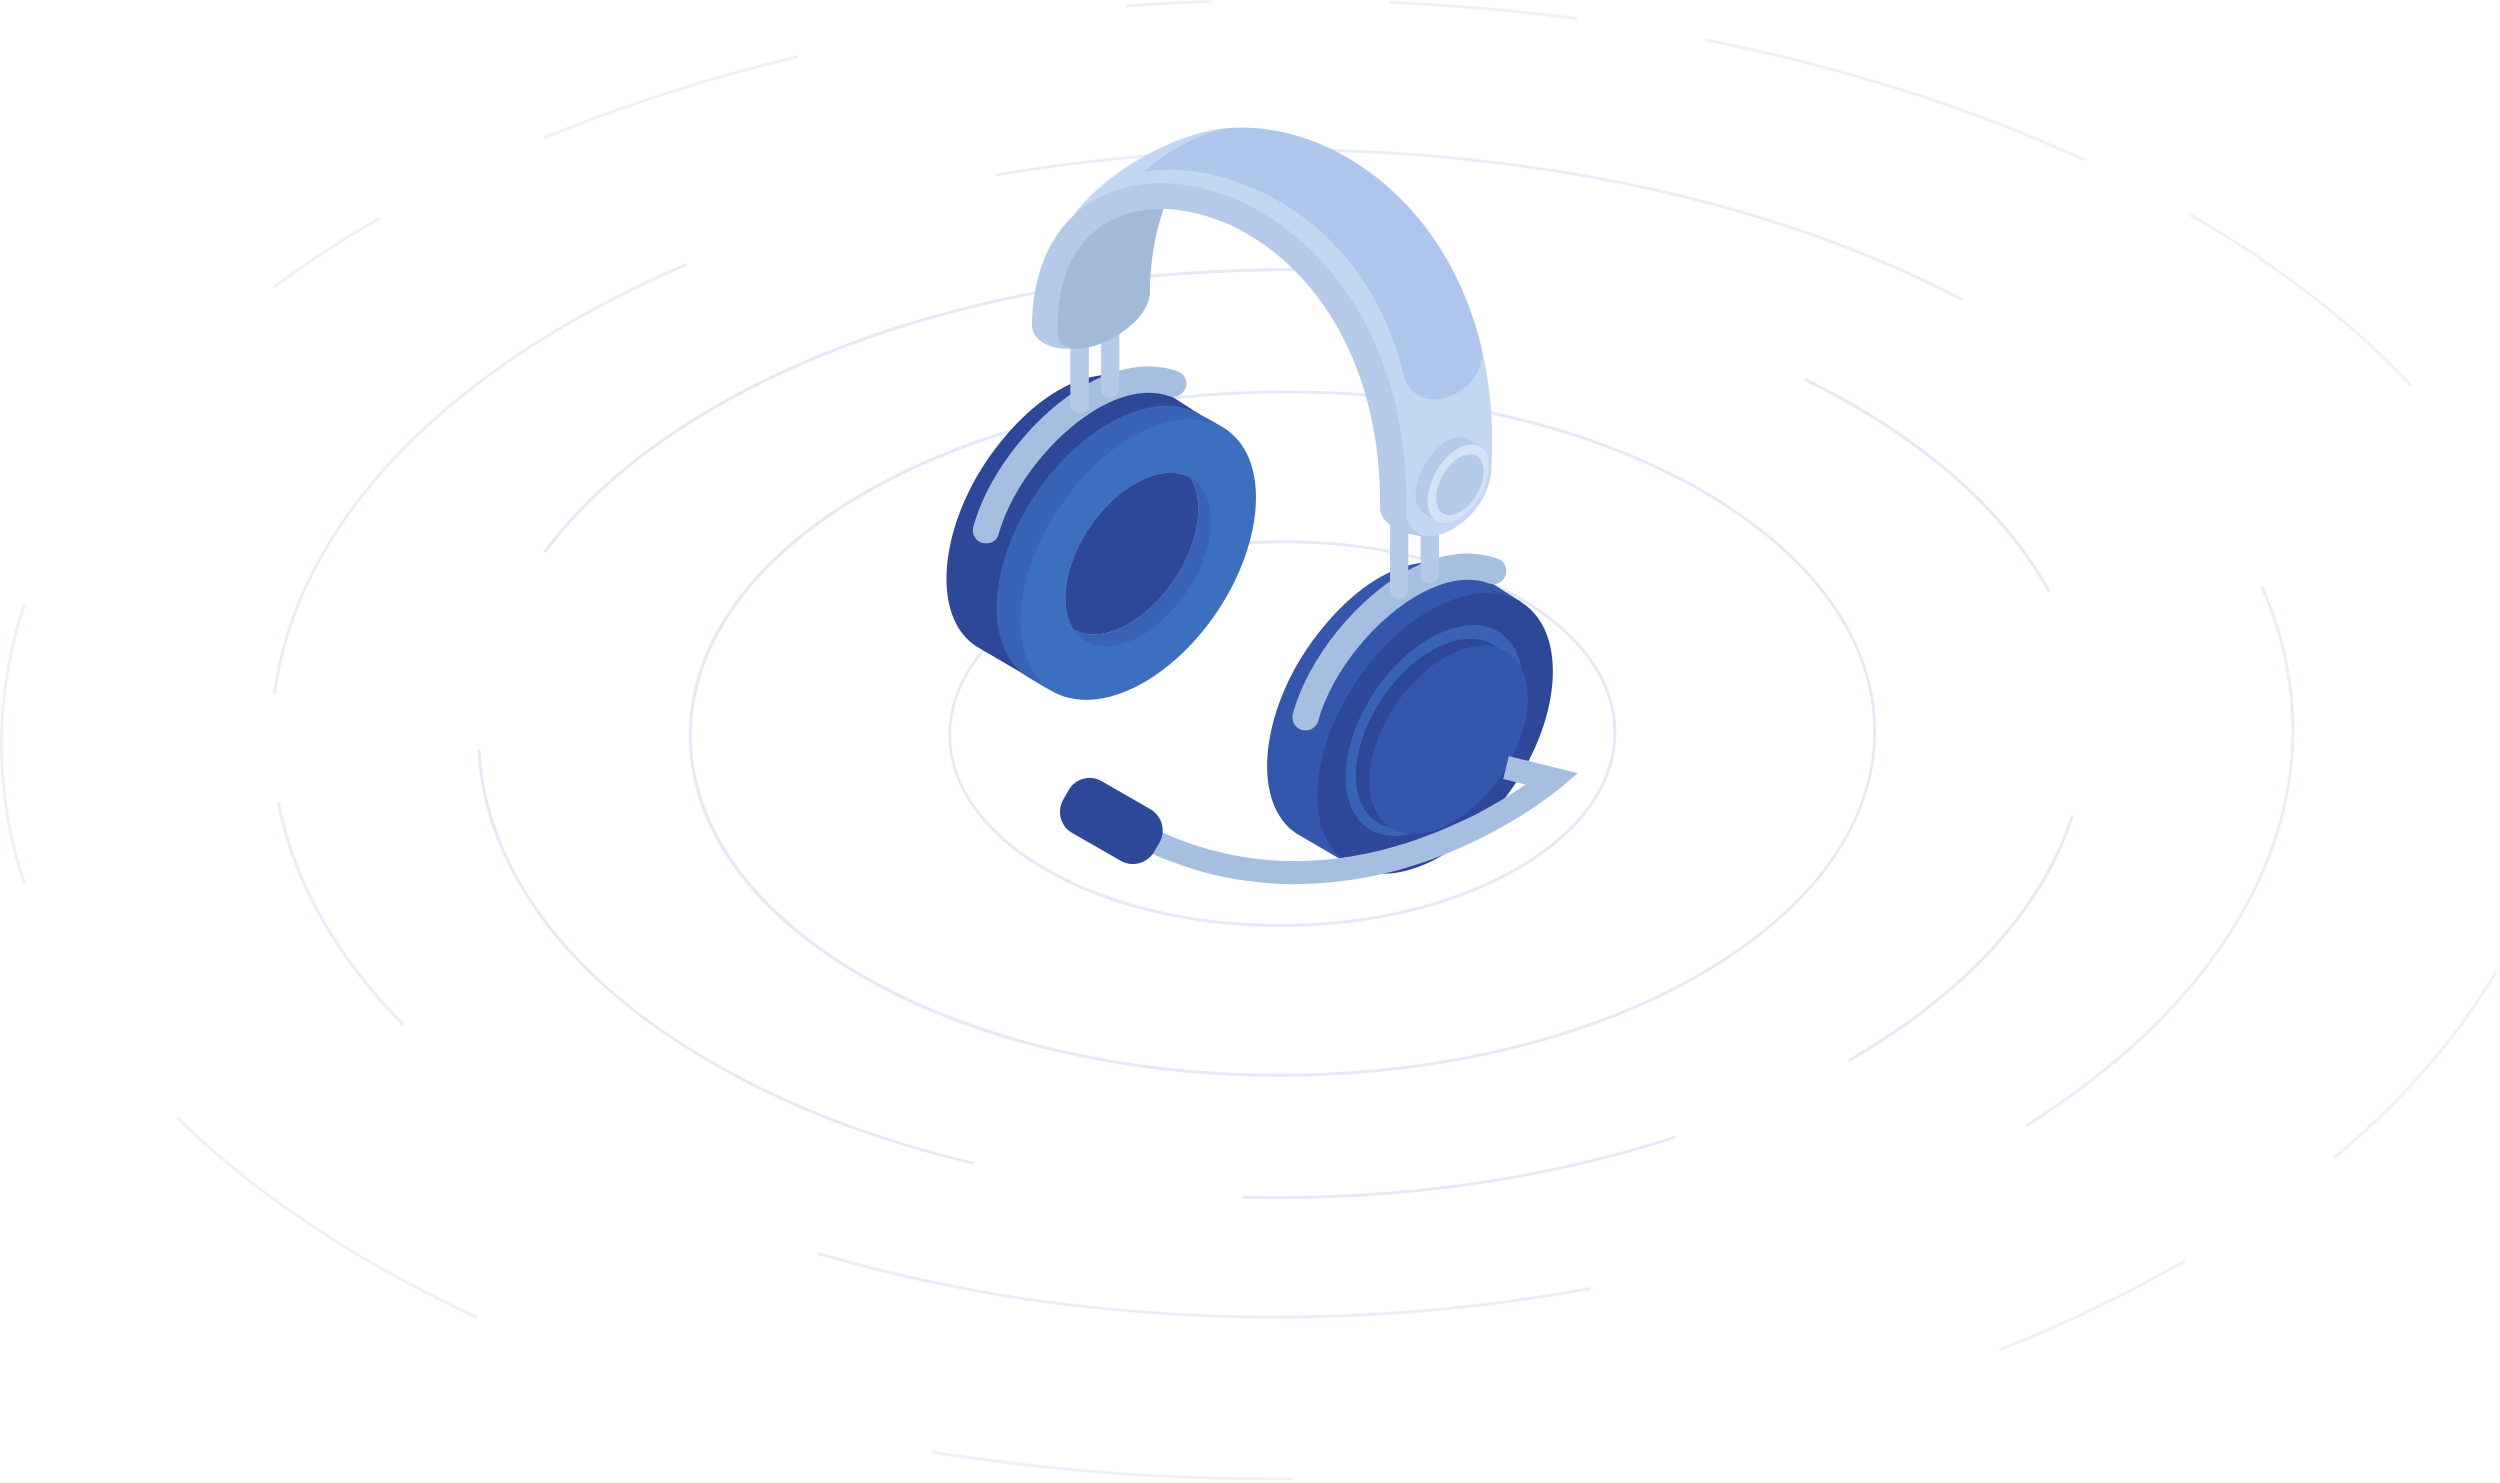<?xml version="1.0" encoding="UTF-8"?> <svg xmlns="http://www.w3.org/2000/svg" width="853" height="506" version="1.2"><defs><linearGradient id="P" gradientUnits="userSpaceOnUse"></linearGradient><linearGradient id="g1" x2="1" gradientTransform="matrix(50.33 -9.79 9.51 48.892 364.39 193.12)" href="#P"><stop stop-color="#a3b9d8"></stop><stop offset=".99" stop-color="#a3b9d8"></stop></linearGradient><linearGradient id="g2" x2="1" gradientTransform="matrix(72.93 0 0 60.477 331.95 155.23)" href="#P"><stop stop-color="#a6bee0"></stop><stop offset=".99" stop-color="#a6bee0"></stop></linearGradient><linearGradient id="g3" x2="1" gradientTransform="matrix(72.93 0 0 60.301 440.93 219.04)" href="#P"><stop stop-color="#a6bee0"></stop><stop offset=".99" stop-color="#a6bee0"></stop></linearGradient><linearGradient id="g4" x2="1" gradientTransform="matrix(6.28 0 0 31.62 365.24 125.26)" href="#P"><stop stop-color="#b5c9e8"></stop><stop offset=".99" stop-color="#b5c9e8"></stop></linearGradient><linearGradient id="g5" x2="1" gradientTransform="matrix(6.28 0 0 31.61 375.67 119.93)" href="#P"><stop stop-color="#b5c9e8"></stop><stop offset=".99" stop-color="#b5c9e8"></stop></linearGradient><linearGradient id="g6" x2="1" gradientTransform="matrix(6.28 0 0 31.62 474.25 188.56)" href="#P"><stop stop-color="#b5c9e8"></stop><stop offset=".99" stop-color="#b5c9e8"></stop></linearGradient><linearGradient id="g7" x2="1" gradientTransform="matrix(6.28 0 0 31.58 484.69 183.23)" href="#P"><stop stop-color="#b5c9e8"></stop><stop offset=".99" stop-color="#b5c9e8"></stop></linearGradient><linearGradient id="g8" x2="1" gradientTransform="matrix(47.79 0 0 66.489 360.2 85.79)" href="#P"><stop stop-color="#a3b9d8"></stop><stop offset=".99" stop-color="#a3b9d8"></stop></linearGradient><linearGradient id="g9" x2="1" gradientTransform="matrix(143.12 0 0 139.533 365.98 113.28)" href="#P"><stop stop-color="#c4d7f2"></stop><stop offset=".99" stop-color="#c4d7f2"></stop></linearGradient><linearGradient id="g10" x2="1" gradientTransform="matrix(133.71 0 0 120.561 352.05 122.75)" href="#P"><stop stop-color="#b5c9e8"></stop><stop offset=".99" stop-color="#b5c9e8"></stop></linearGradient><linearGradient id="g11" x2="1" gradientTransform="matrix(21.95 0 0 28.208 482.95 163.31)" href="#P"><stop stop-color="#b5c9e8"></stop><stop offset=".99" stop-color="#b5c9e8"></stop></linearGradient><linearGradient id="g12" x2="1" gradientTransform="matrix(16.26 0 0 20.796 489.98 165.36)" href="#P"><stop stop-color="#b5c9e8"></stop><stop offset=".99" stop-color="#b5c9e8"></stop></linearGradient></defs><style>.a{fill:#e4e8f7}.b{fill:#3457ad}.c{fill:#2d4899}.d{fill:#3963b7}</style><path d="M436.3 367.4c-51.7 0-103.2-11.3-142.3-33.9-38-22-59-51.2-59-82.5 0-31.4 21.2-61 59.8-83.3 79.2-45.7 207.6-46 286.3-.6 38 22 59 51.3 59 82.5 0 31.5-21.3 61.1-59.9 83.4-39.7 22.9-91.9 34.4-144 34.4zm2.6-233.2c-51.9 0-103.8 11.5-143.4 34.3-38.3 22.1-59.4 51.4-59.4 82.5 0 30.8 20.8 59.8 58.5 81.6 78.4 45.2 206.3 45 285.2-.5 38.3-22.1 59.4-51.4 59.4-82.5 0-30.8-20.8-59.8-58.5-81.6-39.1-22.5-90.4-33.8-141.8-33.8" class="a"></path><path d="M436.8 316.3c-29 0-58-6.4-80-19.1-21.4-12.3-33.2-28.9-33.2-46.5 0-17.7 12-34.4 33.7-47 44.5-25.7 116.8-25.8 161-.3 21.4 12.4 33.2 28.9 33.2 46.5 0 17.8-12 34.5-33.7 47-22.4 12.9-51.7 19.4-81 19.4m1.4-131c-29 0-58.2 6.4-80.4 19.3-21.5 12.3-33.3 28.7-33.3 46.1 0 17.2 11.7 33.5 32.8 45.6 44 25.4 115.7 25.3 160-.3 21.4-12.3 33.2-28.7 33.2-46.1 0-17.3-11.6-33.4-32.7-45.6-21.9-12.7-50.7-19-79.6-19M186.2 188.7l-.8-.6c13.9-18.6 33.6-35.4 58.6-49.8 38.5-22.2 86.9-37.3 139.9-43.6 9.3-1.1 18.7-1.9 28.1-2.4 12.7-.7 25.6-1 38.3-.7v1c-12.7-.3-25.5 0-38.2.7-9.4.5-18.8 1.3-28 2.4-52.9 6.3-101.2 21.3-139.6 43.5-24.9 14.3-44.5 31-58.3 49.5M332.3 397.4c-33.5-7.9-63.7-19.4-89.5-34.4-20-11.5-36.7-24.7-49.5-39-18.8-21-29.3-44.6-30.4-68.3h1c1.1 23.5 11.5 47 30.1 67.7 12.8 14.3 29.4 27.4 49.3 38.8 25.8 14.9 55.8 26.5 89.3 34.3zM435.9 409.1q-6.1 0-12.2-.1v-1c51.7 1.3 102.8-5.8 147.8-20.5l.3.9c-41.5 13.6-88.2 20.7-135.9 20.7M631 362.3l-.5-.8c39.8-23 66.1-51.8 76.2-83.5l.9.3c-10.1 31.9-36.6 61-76.6 84M698.8 202.2c-8.2-15-20.2-29.1-35.6-42q-3.7-3.1-7.5-5.9-3.8-2.9-7.8-5.6-3.9-2.8-7.9-5.3-4.1-2.5-8.2-4.9c-5.2-3-10.7-5.9-16.2-8.6l.4-.9c5.6 2.7 11 5.6 16.3 8.6q4.1 2.4 8.2 5 4 2.5 8 5.2 3.9 2.8 7.8 5.7 3.8 2.9 7.5 5.9c15.6 13 27.6 27.2 35.8 42.3z" class="a"></path><g style="opacity:.8"><path d="m94.2 236.7-1-.1c3.5-26.5 15.6-51.8 36.3-75.4 16.6-19 38.4-36.4 64.8-51.6q4.8-2.8 9.7-5.4 4.9-2.7 9.9-5.1 5-2.5 10.1-4.9 5-2.3 10.2-4.5l.4 1q-5.2 2.1-10.2 4.5-5.1 2.3-10 4.7-5 2.5-9.9 5.1-4.9 2.7-9.7 5.4c-26.3 15.2-48 32.5-64.6 51.4-20.5 23.5-32.6 48.7-36 74.9M137.2 350c-23.1-23.4-37.5-49-42.7-76l1-.2c5.2 26.8 19.5 52.2 42.5 75.5zM435.4 449.9q-9.4 0-18.7-.3t-18.6-.9q-9.4-.6-18.7-1.5-9.3-.8-18.5-2-10.4-1.3-20.7-3-10.4-1.8-20.6-3.9-10.3-2.1-20.4-4.6-10.2-2.6-20.2-5.5l.3-1q10 2.9 20.1 5.5 10.2 2.5 20.4 4.6t20.5 3.9q10.3 1.7 20.7 3 22.6 2.9 45.4 4t45.6.4q22.8-.6 45.4-3 22.7-2.4 45.1-6.5l.2 1q-13.2 2.4-26.6 4.3-13.4 1.8-26.8 3-13.5 1.3-27 1.9-13.4.6-26.9.6M691.4 384.7l-.5-.9c31.4-19.8 55.3-42.6 70.8-67.7 23.1-37.4 26.4-77.5 9.6-115.8l.9-.4c17 38.7 13.6 79-9.7 116.7-15.6 25.3-39.5 48.2-71.1 68.1M669.4 102.7c-39.1-20.4-84.6-35-135.2-43.3q-24.1-3.9-48.5-5.9-24.3-1.9-48.7-1.8-24.4.2-48.8 2.3-24.3 2.1-48.3 6.2l-.2-.9q24.1-4.2 48.5-6.3 24.3-2.2 48.8-2.3 24.4-.1 48.8 1.8 24.4 2 48.5 5.9c50.8 8.3 96.4 23 135.5 43.4z" class="a"></path></g><g style="opacity:.65"><path d="M434.8 505.1q-14.7 0-29.4-.6-14.7-.5-29.3-1.7-14.7-1.1-29.2-2.8-14.6-1.8-29.1-4.1l.1-1q15.3 2.4 30.6 4.2t30.7 3q15.4 1.1 30.9 1.6 15.4.5 30.8.4v1zM682.4 461l-.4-.9q8.2-3.2 16.2-6.7 8.1-3.5 16-7.3t15.7-7.9 15.4-8.5l.5.9q-7.6 4.4-15.4 8.5t-15.8 7.9q-7.9 3.8-16 7.3t-16.2 6.7M796.6 395.5l-.6-.8c23.5-19.5 42.1-40.9 55.2-63.5l.9.5c-13.2 22.7-31.9 44.2-55.5 63.8M822.1 131.7c-19.9-21.2-45-40.7-74.9-57.9l.5-.9c29.9 17.3 55.2 36.9 75.1 58.1zM710.8 55c-38.6-17.8-82-31.6-128.7-40.8l.2-1c46.8 9.3 90.2 23 129 40.9zM538.2 6.9c-21-2.8-42.5-4.7-64-5.6v-1c21.5 1 43 2.8 64 5.6zM384.1 2.6v-1C393.7.9 403.5.3 413.2 0v1c-9.7.3-19.4.9-29.1 1.6M186 47.4l-.4-.9q10.6-4.3 21.3-8.2t21.5-7.3q10.8-3.5 21.8-6.6 11-3 22-5.6l.3 1q-11.1 2.6-22 5.6-11 3.1-21.8 6.5-10.8 3.5-21.5 7.4-10.7 3.8-21.2 8.1M93.8 98.3l-.6-.8q4.4-3.2 8.8-6.2 4.4-3.1 8.9-6 4.5-3 9.1-5.8t9.2-5.5l.5.9q-4.6 2.7-9.2 5.5t-9 5.7q-4.5 2.9-8.9 6-4.4 3-8.8 6.2M7.9 301.7C5.3 294 3.3 286.1 2 278.2c-1.3-8-2-16.1-2-24.2s.7-16.2 2-24.2 3.2-15.9 5.8-23.6l1 .3C6.2 214.2 4.3 222 3 229.9c-1.4 8-2 16-2 24.1 0 8 .7 16 2 24 1.3 7.9 3.3 15.8 5.8 23.4zM162.5 450c-12.2-5.7-24-11.8-35.2-18.3-26-14.9-48.6-31.8-67.2-50l.7-.7c18.5 18.1 41 34.9 67 49.9 11.2 6.4 23 12.5 35.2 18.2z" class="a"></path></g><path fill-rule="evenodd" d="M512.9 221.7c-1 12.5-6.6 26.9-16.4 39.7-7.4 9.7-16 16.8-24.5 21.1l-9.3 13.8-20-11.7q-.4-.3-.8-.5-.3-.3-.7-.6-.3-.2-.7-.5-.3-.3-.7-.6c-13-12.4-8.5-42.4 9.5-65.7 18-23.4 39-31 56.1-20l13.5 8.6z" class="b"></path><path fill-rule="evenodd" d="M522.2 207.9c13 12.4 9 41.3-8.9 64.7s-43.1 32.3-56.1 20c-13.1-12.4-9-41.4 8.9-64.7 17.9-23.4 43.1-32.3 56.1-20M403.5 157.8c-1 12.5-6.6 26.9-16.4 39.7-7.5 9.7-16 16.8-24.6 21l-9.3 13.8-20-11.7q-.3-.2-.7-.5-.4-.2-.7-.5-.4-.3-.7-.6-.4-.3-.7-.6c-13-12.3-8.5-42.3 9.5-65.7 17.9-23.3 38.9-31 56.1-19.9l13.5 8.7z" class="c"></path><path fill-rule="evenodd" d="M419.2 147.2c13 12.3 2.6 38.1-15.4 61.5-13.2 17.2-28.4 32.9-41.1 28.8-3.8-1.3-9.5-5.1-11.4-6.1q-.5-.3-.9-.6-.5-.3-1-.7-.4-.3-.9-.7-.4-.3-.8-.7c-13-12.4-9-41.4 8.9-64.7 16-20.8 37.7-30.2 51.5-23.3 1.7.9 9.7 5.1 11.1 6.5" class="d"></path><path fill-rule="evenodd" d="M420.9 148.6c13 12.3 9 41.3-8.9 64.7-18 23.4-43.1 32.3-56.2 19.9-13-12.3-9-41.3 9-64.7 17.9-23.3 43-32.3 56.1-19.9" style="fill:#3d6fc1"></path><path fill-rule="evenodd" d="M408.5 164.7c8 7.7 5.5 25.6-5.6 40-11 14.5-26.6 20-34.7 12.4-8-7.7-5.5-25.6 5.6-40 11-14.5 26.6-20 34.7-12.4" class="d"></path><path fill-rule="evenodd" d="M406.1 163c5.6 8.5 2.6 24.6-7.5 37.7-10.1 13.2-23.8 18.9-32.3 14.1-5.6-8.5-2.7-24.5 7.5-37.7 10.1-13.1 23.8-18.9 32.3-14.1" style="fill:url(#g1)"></path><path fill-rule="evenodd" d="M406.1 163c5.6 8.5 2.6 24.6-7.5 37.7-10.1 13.2-23.8 18.9-32.3 14.1-5.6-8.5-2.7-24.5 7.5-37.7 10.1-13.1 23.8-18.9 32.3-14.1" class="c"></path><path d="M336.4 185.4q-1 0-2-.4-.9-.5-1.5-1.3-.7-.9-.9-1.9t.1-2.1c5.3-19.2 22.2-40 40.2-49.4 10.6-5.5 20.8-6.7 29.6-3.6 1.1.5 2 1.3 2.5 2.3.5 1.1.5 2.3.1 3.4s-1.2 2-2.2 2.5c-1.1.6-2.3.6-3.4.3-8-2.9-16.6.1-22.4 3.1-15.7 8.2-31.1 27-35.7 43.8q-.2.7-.6 1.4-.4.6-1 1-.6.5-1.3.7t-1.5.2" style="fill:url(#g2)"></path><path d="M445.4 249.2h-.6q-.1 0-.3-.1h-.3q-.8-.3-1.5-.8-.7-.6-1.2-1.3-.4-.8-.5-1.7t.1-1.7c5.3-19.3 22.2-40.1 40.2-49.5 10.6-5.5 20.8-6.7 29.6-3.5 1.1.3 2.1 1.1 2.6 2.2s.6 2.4.2 3.5-1.2 2.1-2.3 2.6-2.4.5-3.5.1c-8.1-2.9-16.6.1-22.4 3.1-15.8 8.2-31.1 27-35.7 43.8q-.2.8-.6 1.4-.5.6-1.1 1-.5.5-1.2.7t-1.5.2" style="fill:url(#g3)"></path><path d="M368.4 141.1q-.6 0-1.2-.3-.6-.2-1-.6-.5-.5-.7-1.1-.3-.5-.3-1.2v-25.3c0-.8.4-1.6 1-2.2.5-.6 1.3-1 2.2-1 .8 0 1.6.4 2.2 1s.9 1.4.9 2.2v25.3q0 .7-.2 1.2-.3.6-.7 1-.4.5-1 .7-.6.3-1.2.3" style="fill:url(#g4)"></path><path d="M378.8 135.7q-.6 0-1.2-.2t-1-.7q-.5-.4-.7-1t-.2-1.2v-25.3c0-.9.3-1.7.9-2.3.6-.5 1.4-.9 2.2-.9s1.6.4 2.2.9c.6.6 1 1.4.9 2.3v25.3q.1.6-.2 1.2-.2.6-.7 1-.4.5-1 .7t-1.2.2" style="fill:url(#g5)"></path><path d="M477.4 204.4q-.6 0-1.2-.3-.6-.2-1-.6-.5-.5-.7-1.1-.2-.5-.2-1.2v-25.3c0-.8.3-1.6.9-2.2s1.4-.9 2.2-.9 1.6.3 2.2.9.9 1.4.9 2.2v25.3q0 .7-.2 1.2-.2.6-.7 1.1-.4.4-1 .6-.6.3-1.2.3" style="fill:url(#g6)"></path><path d="M487.8 199q-.6 0-1.2-.2-.5-.3-1-.7-.4-.5-.7-1-.2-.6-.2-1.2v-25.3c0-.9.3-1.7.9-2.3.6-.5 1.4-.9 2.2-.9.9 0 1.7.4 2.3.9.5.6.9 1.4.9 2.3v25.3q0 .6-.3 1.2-.2.6-.7 1-.4.4-1 .7-.6.2-1.2.2" style="fill:url(#g7)"></path><path fill-rule="evenodd" d="M368.7 75.1c-9.2 17.7-9 28.8-8.1 40.4 4.3 9.6 30.1-2.1 31.7-14.8.1-22.2 6.7-38.4 15.7-48.2-13.1 7.5-26.2 15.4-39.3 22.6" style="fill:url(#g8)"></path><path fill-rule="evenodd" d="M476.7 175.8c-5-101.3-79.3-122.6-110.7-102 9.4-12.9 27-23.5 41.9-28C450.5 33 514.1 74.9 508.8 160.6c-1 16.6-22.9 29.9-29.7 17.7-.7-1-2-1.3-2.4-2.5" style="fill:url(#g9)"></path><path d="M360.9 113.8c.1 2.4.7 4.2 5.6 5.2-8.4.5-14.6-2.8-14.4-8.6.5-22.1 9.7-36.5 23.5-43.3q3-1.5 6.2-2.5t6.6-1.5q3.3-.6 6.6-.6 3.4-.1 6.7.3 3.7.4 7.4 1.2 3.6.8 7.2 2 3.5 1.1 6.9 2.7 3.4 1.5 6.7 3.4c27 15.6 50.9 50 49.8 101.5 0 4.9 1.6 7.4 6.1 9.4-10.4-.8-15-6-14.9-9.6.4-47.8-20.7-79.4-45.4-93.6q-2.8-1.7-5.8-3.1-3-1.3-6.1-2.3-3.1-1.1-6.3-1.8t-6.4-1.1q-2.7-.3-5.5-.2-2.7 0-5.4.5-2.8.4-5.4 1.2t-5.1 2c-11.6 5.7-19.3 18.5-18.6 38.8" style="fill:url(#g10)"></path><path fill-rule="evenodd" d="M513.8 217.4c9.8 9.3 6.8 31.1-6.7 48.7-13.5 17.5-32.4 24.2-42.2 15-9.8-9.3-6.8-31.1 6.7-48.7 13.5-17.5 32.4-24.2 42.2-15" class="d"></path><path fill-rule="evenodd" d="M511.8 221.7c8.8 8.4 6.1 27.9-6 43.8-12.1 15.8-29.1 21.8-38 13.4-8.8-8.3-6.1-27.9 6-43.7s29.2-21.9 38-13.5" class="c"></path><path fill-rule="evenodd" d="M516.1 224c8.8 8.3 6.1 27.8-6 43.4-12.1 15.7-28.9 21.7-37.7 13.4-8.7-8.3-6.1-27.7 6-43.4s29-21.7 37.7-13.4" class="b"></path><path fill-rule="evenodd" d="m504.9 152.3-15.1 25.1-3.5-2c-10.1-5.8 5-31.4 14.9-25.3z" style="fill:url(#g11)"></path><path fill-rule="evenodd" d="M497.6 153c-5.8 3.2-10.5 11.2-10.5 17.9 0 6.6 4.7 9.4 10.4 6.2 5.8-3.3 10.5-11.3 10.5-18 0-6.6-4.7-9.4-10.5-6.1z" style="fill:#d4e2f6"></path><path fill-rule="evenodd" d="M498.1 156c-4.5 2.5-8.1 8.7-8.1 13.9s3.6 7.3 8.1 4.8 8.1-8.7 8.1-13.9-3.6-7.3-8.1-4.8" style="fill:url(#g12)"></path><path fill-rule="evenodd" d="M479.1 128.7c-13.8-58.8-65.3-74.9-88.7-70 7.8-7.2 15.8-11.3 25.5-14.6 34-4.7 76.9 21.7 89.5 74.4 2.7 15.2-21.1 25.5-26.3 10.2" style="opacity:.16;fill:#3d6fc1"></path><path d="M441.9 301.7q-7.2 0-14.3-.9-7.2-.8-14.2-2.5-7-1.8-13.7-4.3-6.8-2.5-13.2-5.8l3.7-7.2c29.6 15.3 61.6 16.9 95 4.8q4.7-1.7 9.3-3.7 4.5-2 9-4.2 4.4-2.3 8.7-4.9 4.2-2.5 8.3-5.3l-7.6-1.9 1.9-7.8 23.5 5.8-6 5.1c-.7.6-17.6 14.8-44.1 24.4q-5.5 2-11.2 3.6-5.7 1.5-11.6 2.6-5.8 1-11.7 1.6-5.9.5-11.8.6" style="fill:#a6bee0"></path><path fill-rule="evenodd" d="m376 266.6 16.5 9.5c4 2.3 5.4 7.4 3.1 11.4l-1.8 3.1c-2.3 4-7.4 5.4-11.4 3.1l-16.6-9.5c-4-2.3-5.3-7.4-3-11.4l1.8-3.2c2.3-4 7.4-5.4 11.4-3" class="c"></path></svg> 